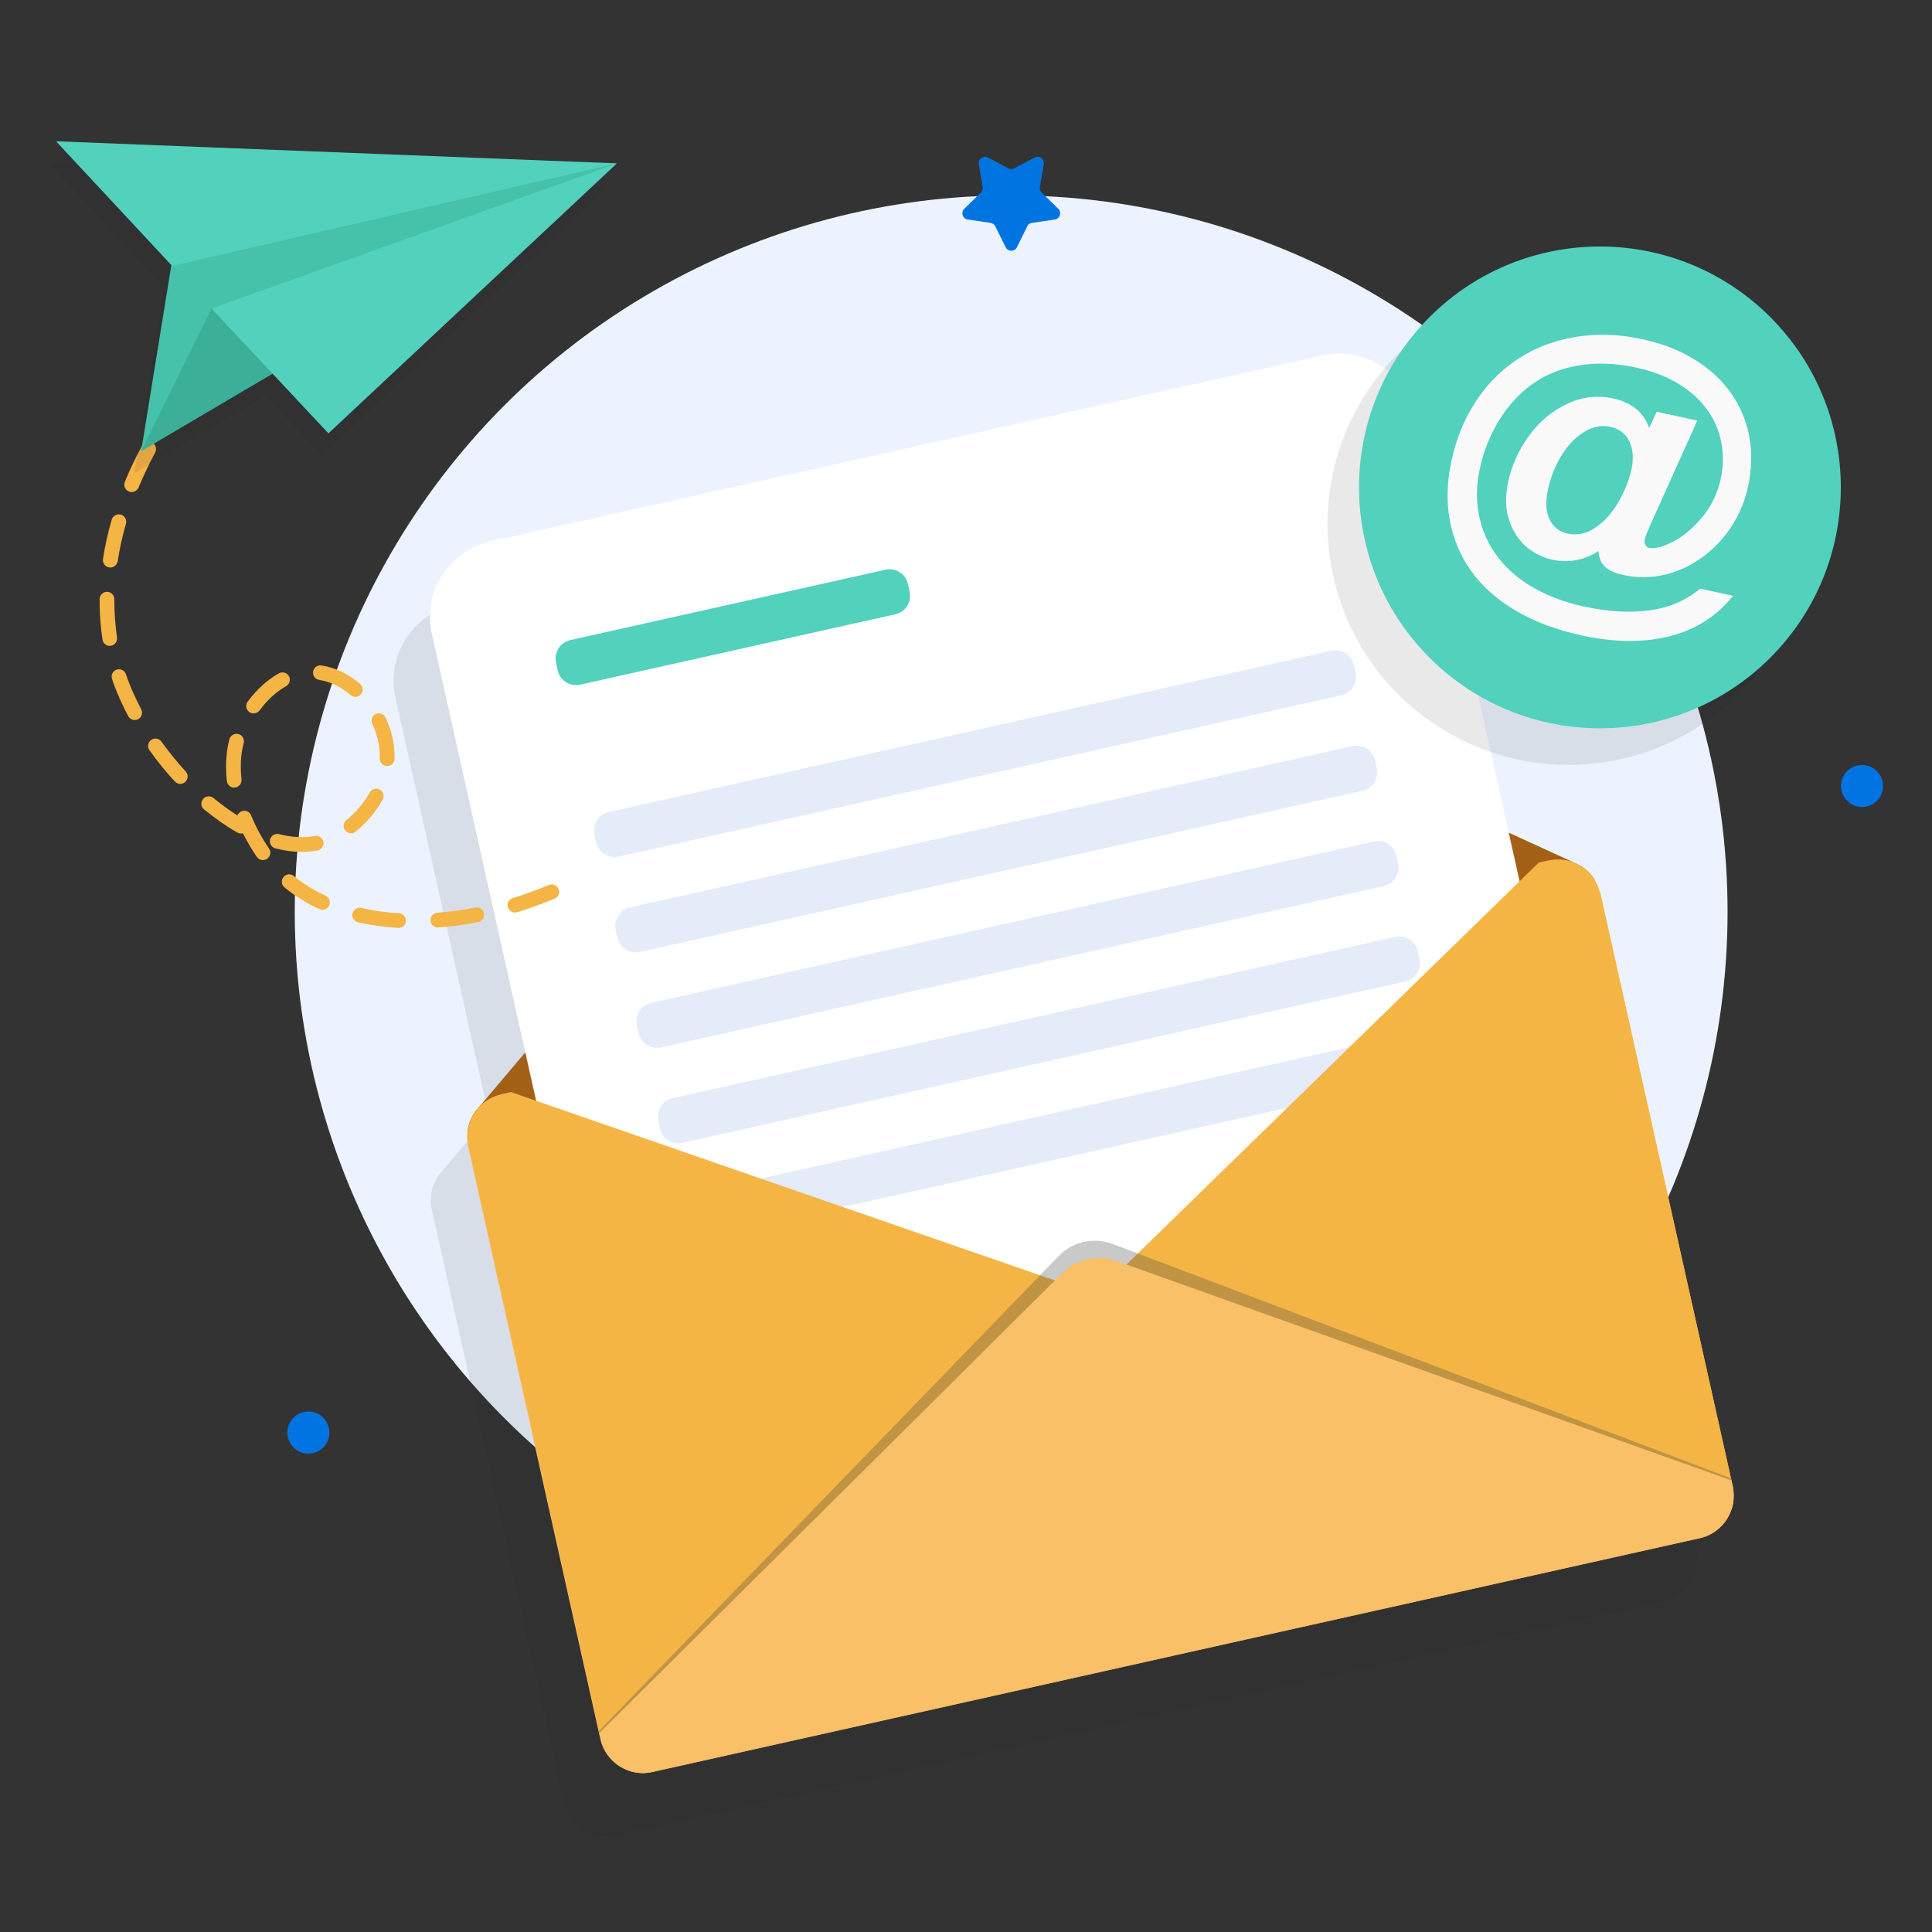 <svg viewBox="0 0 1600 1600" xmlns="http://www.w3.org/2000/svg" xml:space="preserve" style="fill-rule:evenodd;clip-rule:evenodd;stroke-linejoin:round;stroke-miterlimit:2"><rect x="0" y="0" width="1600" height="1600" fill="#333333" stroke="none"/><g transform="translate(-300 -300)"><circle cx="555.4" cy="1486.4" r="17.4" style="fill:#0075e2"/><circle cx="1842" cy="951" r="17.4" style="fill:#0075e2" transform="rotate(-80.781 1841.992 950.94)"/><circle cx="1137.4" cy="1055.1" r="593.3" style="fill:#ecf3fe"/><path d="M1705.6 1590.9v-1.6c0-.4 0-.9-.1-1.3v-.9c0-.3-.1-.6-.1-.8 0-.3-.1-.6-.1-.9l-.3-1.8-.3-1.5-1.1-5.1-108.1-484.3c-.1-.6-.3-1.2-.5-1.8-.1-.4-.2-.9-.4-1.3-.1-.5-.3-1-.5-1.5-.2-.4-.3-.8-.5-1.2-.2-.4-.3-.8-.5-1.2-.2-.5-.5-1-.7-1.5-.5-1-1.1-2-1.7-3v-.1l-1.2-1.8c-1.5-2.1-3.3-4-5.2-5.7-.4-.4-.9-.8-1.4-1.2-1.1-.9-2.2-1.7-3.4-2.4-.4-.2-.8-.5-1.2-.7-.5-.3-1-.6-1.6-.9-.1 0-.2-.1-.3-.1l-2.1-1-54.6-25-77.3-346.3c-7.8-34.7-42.2-56.6-76.9-48.8L676.3 800.9c-34.7 7.8-56.6 42.2-48.8 76.9l77.3 346.3L666 1270l-1.5 1.8c-.1.1-.1.2-.2.2-3.9 5-6.5 11.1-7.3 17.5-.5 4.1-.4 8.3.6 12.5l109 488.1.3 1.2.3 1.5c.2.9.4 1.8.7 2.6.1.2.1.4.2.6 0 .2.1.3.1.5 0 .1.1.2.1.3 0 .1.1.2.1.2.2.5.4 1.1.6 1.6 0 .1.1.2.1.3l.6 1.2c0 .1.1.2.1.3 0 .1.1.2.1.3.3.5.5 1.1.8 1.6.1.1.1.2.2.3.1.2.3.4.4.7.1.2.3.5.4.7.4.5.7 1.1 1.1 1.6v.1c.3.4.5.7.8 1 .1.2.2.3.3.5.3.5.7.9 1.1 1.4l.5.5c.2.3.5.5.7.8l.3.3c.4.5.9.9 1.4 1.3l.3.3 1.5 1.2c.2.2.5.4.7.6.4.3.7.5 1.1.8.1.1.3.2.5.3.7.5 1.4.9 2.1 1.3.2.1.5.3.7.4.3.2.6.3.9.5 1.2.6 2.4 1.2 3.6 1.6.2.1.4.1.6.2l.9.3c.5.2 1 .3 1.5.5.3.1.7.2 1 .2.4.1.7.2 1.1.3.4.1.7.2 1.1.2l1.8.3h.3c.2 0 .4.1.7.1.3 0 .6.1.9.1h.6c.8.1 1.5.1 2.3.1h1.3c.5 0 .9 0 1.4-.1h.8c.3 0 .6-.1.8-.1h.7c.4-.1.9-.1 1.3-.2.6-.1 1.3-.2 1.9-.4l865.3-193.2 1.9-.4c.6-.1 1.2-.3 1.9-.5.4-.1.9-.3 1.3-.4.1 0 .2-.1.4-.1.2-.1.4-.2.6-.2.1 0 .2-.1.3-.1.2-.1.5-.2.7-.2l.1-.1c.3-.1.6-.2.8-.4.2-.1.5-.2.7-.3 0 0 .1 0 .1-.1.3-.1.6-.3.9-.4.7-.3 1.3-.7 2-1h.1c.2-.1.3-.2.5-.3.2-.1.4-.2.6-.4.1-.1.2-.1.3-.2.1-.1.2-.1.3-.2.2-.1.3-.2.5-.3 1.4-.9 2.7-1.9 3.9-3 0 0 .1 0 .1-.1l.6-.6c.2-.2.4-.3.5-.5l1.3-1.3c.3-.4.7-.7 1-1.1 0-.1.1-.1.1-.2.2-.2.4-.5.6-.8.2-.2.4-.5.6-.7.1-.1.1-.2.2-.3 0-.1.1-.1.2-.2.2-.2.4-.5.5-.7.2-.2.3-.4.4-.6.1-.2.2-.3.3-.5l.3-.6c.2-.4.5-.7.7-1.1l.6-1.2c.1-.2.2-.5.3-.7l.9-1.8c.1-.3.2-.5.3-.8.1-.2.1-.3.2-.5.2-.4.3-.8.5-1.3.1-.3.2-.5.3-.8.1-.3.2-.5.3-.8.1-.3.2-.6.2-.9.2-.8.4-1.7.6-2.5v-.2c0-.3.1-.6.1-.9.1-.3.1-.6.1-1v-.1c0-.3.1-.6.1-.8 0-.3.1-.5.1-.8v-2.7c.1.1.1-.1.1-.2Z" style="fill:#232323;fill-opacity:.1;fill-rule:nonzero"/><path d="m1625.4 1040 109.6 490.9.3 1.8c.1.3.1.6.1.9.1.3.1.5.1.8v.9c.1.4.1.9.1 1.3v4.3c-.1.7-.1 1.3-.2 2v.1c0 .3-.1.7-.1 1-.1.3-.1.6-.1.9v.2c-.2.8-.3 1.7-.6 2.5-.1.3-.1.6-.2.9-.1.3-.2.5-.3.8-.1.3-.1.5-.3.8-.2.5-.4 1.1-.6 1.6-.1.4-.3.7-.4 1-.3.7-.7 1.5-1 2.2-.3.5-.5 1-.8 1.5l-.9 1.5c-.1.2-.3.5-.4.7-.1.2-.3.4-.4.6-.2.2-.3.5-.5.7 0 .1-.1.1-.2.2-.4.6-.9 1.2-1.4 1.7-.1 0-.1.1-.1.2-.4.4-.8.9-1.2 1.3-.1.2-.3.3-.4.4-.2.2-.4.5-.7.7l-1.1 1.1c-1.4 1.3-2.9 2.4-4.5 3.4-.1.1-.2.1-.3.2-.1.1-.2.1-.3.2-.4.2-.7.5-1.1.7-.7.4-1.3.7-2 1-.4.2-.7.3-1.1.5-.2.1-.5.2-.7.3-.3.1-.6.2-.8.4-.1 0-.1 0-.1.1-.2.1-.4.2-.7.2-.1 0-.2.1-.3.1-.2.1-.4.2-.6.2-.1 0-.2.1-.4.1-.4.1-.9.3-1.3.4-.6.2-1.2.3-1.9.5l-867.3 193.6c-.6.1-1.3.3-1.9.4-.4.1-.9.1-1.3.2-.5.1-1 .1-1.5.2-.3 0-.6.1-.8.1-.7.1-1.4.1-2.1.1h-.6c-.7 0-1.5 0-2.3-.1-.5 0-.9-.1-1.3-.1-2.1-.2-4.1-.6-6.1-1.2-.5-.2-1-.3-1.5-.5s-1.1-.4-1.6-.6c-3.2-1.3-6.3-3-9-5.1-.6-.5-1.3-1-1.9-1.6-2-1.8-3.9-3.9-5.5-6.1-.4-.5-.7-1.1-1.1-1.6-.4-.5-.7-1.1-1-1.7l-.9-1.8c-.3-.6-.5-1.1-.8-1.7 0-.1-.1-.2-.1-.3-.2-.5-.4-1.1-.6-1.7 0 0 0-.1-.1-.1-.2-.4-.3-.9-.4-1.3-.3-.9-.5-1.7-.7-2.6l-109.6-490.9c-.9-4.2-1.1-8.4-.6-12.5.8-6.4 3.4-12.5 7.3-17.5 0-.1.1-.1.2-.2l1.5-1.8c4.8-5.3 11.3-9.3 18.8-11l867.3-193.6c.9-.2 1.7-.3 2.5-.4.1-.1.3-.1.5-.1.8-.1 1.7-.2 2.4-.3h3.2c.9 0 1.7.1 2.6.1l2.4.3c1.1.2 2.2.4 3.3.7.6.1 1.2.3 1.8.5 1 .3 2 .7 3 1.1l2.1 1c.1 0 .2.1.3.1.6.3 1.1.6 1.6.9.4.2.8.5 1.2.7 1.2.7 2.3 1.5 3.4 2.4.5.4 1 .8 1.4 1.2 1.9 1.7 3.7 3.6 5.2 5.7l1.2 1.8v.1c.6 1 1.2 2 1.7 3 .3.5.5 1 .7 1.5.2.4.4.8.5 1.2.2.4.3.8.5 1.2.2.5.4 1 .5 1.5.2.4.3.9.4 1.3.6.4.8 1.1.9 1.7Z" style="fill:#f9c067;fill-rule:nonzero"/><path d="m1620.6 1028.4-933.3 208.4c.8-6.4 3.4-12.5 7.3-17.5 0-.1.1-.1.2-.2l1.5-1.8 359.1-424.8c10.6-12.5 28.2-16.4 43-9.6l505.7 231.7 2.1 1c.1 0 .2.1.3.1.6.3 1.1.6 1.6.9.4.2.8.5 1.2.7 1.2.7 2.3 1.5 3.4 2.4.5.4 1 .8 1.4 1.2 1.9 1.7 3.7 3.6 5.2 5.7.5.6.9 1.2 1.3 1.8Z" style="fill:#a36017;fill-rule:nonzero"/><path d="m1637.2 1382.3-814.5 181.8-165-739c-7.8-34.7 14.1-69.2 48.8-76.9l688.7-153.8c34.7-7.8 69.2 14.1 76.9 48.8l165.1 739.1Z" style="fill:#fff;fill-rule:nonzero"/><path d="m1410.8 875.8-598.5 133.6c-8.4 1.9-16.8-3.5-18.6-11.8l-1.4-6.5c-1.9-8.4 3.5-16.8 11.8-18.6l598.5-133.6c8.4-1.9 16.8 3.5 18.6 11.8l1.4 6.5c1.9 8.4-3.4 16.7-11.8 18.6ZM1428.4 954.8l-598.5 133.6c-8.4 1.9-16.8-3.5-18.6-11.8l-1.4-6.5c-1.9-8.4 3.5-16.8 11.8-18.6l598.5-133.6c8.4-1.9 16.8 3.5 18.6 11.8l1.4 6.5c1.9 8.3-3.4 16.7-11.8 18.6ZM1446 1033.8l-598.5 133.6c-8.4 1.9-16.8-3.5-18.6-11.8l-1.4-6.5c-1.9-8.4 3.5-16.8 11.8-18.6l598.5-133.6c8.4-1.9 16.8 3.5 18.6 11.8l1.4 6.5c2 8.3-3.4 16.7-11.8 18.6ZM1463.7 1112.8l-598.5 133.6c-8.4 1.9-16.8-3.5-18.6-11.8l-1.4-6.5c-1.9-8.4 3.5-16.8 11.8-18.6l598.5-133.6c8.4-1.9 16.8 3.5 18.6 11.8l1.4 6.5c1.9 8.3-3.4 16.7-11.8 18.6ZM1481.3 1191.7l-598.5 133.6c-8.4 1.9-16.8-3.5-18.6-11.8l-1.4-6.5c-1.9-8.4 3.5-16.8 11.8-18.6l598.5-133.6c8.4-1.9 16.8 3.5 18.6 11.8l1.4 6.5c1.9 8.4-3.4 16.8-11.8 18.6Z" style="fill:#e4ecf9;fill-rule:nonzero"/><path d="m1041.5 808.7-261 58.3c-8.4 1.9-16.8-3.5-18.6-11.8l-1.4-6.5c-1.9-8.4 3.5-16.8 11.8-18.6l261-58.3c8.4-1.9 16.8 3.5 18.6 11.8l1.4 6.5c1.9 8.4-3.4 16.8-11.8 18.6Z" style="fill:#52d1bd;fill-rule:nonzero"/><path d="M1214.4 1403.2c-1 1.8-2.3 3.5-3.9 5.1L842.4 1767l-1.9.4c-3.6.8-7.1 1-10.5.8-.5 0-1-.1-1.4-.1-6-.7-11.8-2.9-16.6-6.4-.5-.3-.9-.7-1.4-1-1.4-1-2.6-2.2-3.8-3.5-.4-.4-.8-.8-1.2-1.3-.4-.5-.8-.9-1.1-1.4-3.2-4.1-5.6-9-6.9-14.4L688 1249.2c-.9-4.2-1.1-8.4-.6-12.5.8-6.4 3.4-12.5 7.3-17.5 0-.1.1-.1.2-.2l1.5-1.8c4.8-5.3 11.3-9.3 18.8-11l8-1.8 42.6 14.8 393.1 136.1 14.8 5.1 28.2 9.8c2.1.7 4 1.7 5.7 2.9 9.7 6.8 12.6 20 6.8 30.1Z" style="fill:#f4b545;fill-rule:nonzero"/><path d="m1625.4 1040 109.6 490.9.3 1.8c.1.3.1.6.1.9.1.3.1.5.1.8v.9c.1.4.1.9.1 1.3v4.3c0 .7-.1 1.3-.2 2v.1c0 .3-.1.6-.1 1 0 .3-.1.6-.1.9v.2c-.2.8-.3 1.7-.6 2.5-.1.3-.1.6-.2.9-.1.3-.2.5-.3.8-.1.3-.1.5-.3.8-.2.5-.4 1.1-.6 1.6-.1.4-.3.7-.4 1-.3.8-.7 1.5-1 2.2-.3.5-.5 1-.8 1.5l-.9 1.5c-.1.2-.3.5-.4.7-.1.2-.3.4-.4.6-.2.2-.3.5-.5.7 0 .1-.1.1-.2.2-.4.6-.9 1.2-1.4 1.7-.1 0-.1.1-.1.2-.4.4-.8.9-1.2 1.3-.1.2-.3.3-.4.4-.2.2-.4.5-.7.7l-1.1 1.1c-1.4 1.3-2.9 2.4-4.5 3.4-.1.1-.2.1-.3.2-.1.1-.2.1-.3.2-.4.2-.7.5-1.1.7-.7.4-1.3.7-2 1-.4.2-.7.3-1.1.5-.2.1-.5.2-.7.3-.3.1-.6.2-.8.4h-.1c-.2.1-.5.2-.7.3-.1 0-.2.1-.3.1-.2.1-.4.1-.6.2-.1 0-.2.1-.4.1-.4.1-.9.3-1.3.4-.6.2-1.2.3-1.9.5l-1.9.4-485.7-168.1c-2.1-.7-4-1.7-5.7-2.9-9.6-6.7-12.6-19.9-6.7-30.1 1-1.8 2.3-3.5 3.9-5.1l21.4-20.8 11.2-10.9 297.9-290.4 32.3-31.5 8-1.8c.9-.2 1.7-.3 2.5-.4.1-.1.3-.1.5-.1.8-.1 1.7-.2 2.4-.3h3.2c.9 0 1.7.1 2.6.1l2.4.3c1.1.2 2.2.4 3.3.7.6.1 1.2.3 1.8.5 1 .3 2 .7 3 1.1l2.1 1c.1 0 .2.1.3.1.6.3 1.1.6 1.6.9.4.2.8.5 1.2.7 1.2.7 2.3 1.5 3.4 2.4.5.4 1 .8 1.4 1.2 1.9 1.7 3.7 3.6 5.2 5.7l1.2 1.8v.1c.6 1 1.2 2 1.7 3 .3.5.5 1 .7 1.5.2.4.4.8.5 1.2.2.4.3.8.5 1.2.2.5.4 1 .5 1.5.2.4.3.9.4 1.3.4.6.6 1.3.7 1.9Z" style="fill:#f4b545;fill-rule:nonzero"/><path d="m1733.5 1524.2 1.1 5.1c4.5 20.2-7.5 40.2-26.9 44.5l-867.3 193.6c-19.4 4.3-38.8-8.6-43.3-28.8l-1.1-5.1 380.5-393.1c11.8-12.2 29.4-16.1 45.3-10.1l511.7 193.9Z" style="fill:#474747;fill-opacity:.29;fill-rule:nonzero"/><path d="m1733.9 1526 1.1 4.9c4.3 19.4-7.9 38.6-27.3 43l-867.3 193.6c-19.4 4.3-38.6-7.9-43-27.3l-1.1-4.9 383.3-380.8c11.9-11.8 29.5-15.8 45.3-10.1l509 181.6Z" style="fill:#f9c067;fill-rule:nonzero"/><circle cx="1598.9" cy="734" r="199.5" style="fill:#232323;fill-opacity:.1" transform="rotate(-13.286 1598.574 733.942)"/><circle cx="1625" cy="703.6" r="199.5" style="fill:#52d1bd" transform="rotate(-45.001 1625.052 703.638)"/><path d="m1665.8 654.4 6.2-13.4 33.6 7.3-39.1 87c-2.4 5.5-3.9 9.2-4.3 11.1-.4 1.9-.3 3.6.5 4.9.7 1.3 1.8 2.1 3.1 2.4 4.6 1 11.1-.7 19.7-5.1 8.5-4.4 16.6-11.2 24.2-20.3 7.6-9.1 12.7-19.8 15.4-32 2.2-10.2 2.3-20.2.4-30s-5.8-18.8-11.7-27c-5.9-8.2-13.8-15.3-23.7-21.4-9.9-6.1-21.7-10.6-35.2-13.5-13.8-3-26.9-3.9-39.2-2.8-12.3 1.1-23.6 4.1-33.8 8.9-10.2 4.9-19.3 11.6-27.3 20.3-7 7.5-13.1 16.3-18.1 26.2-5 9.9-8.7 20.4-11 31.3-3.2 14.6-3.1 28.6.1 41.9 3.2 13.3 9.4 25.3 18.7 35.9 9.3 10.6 21.4 19.3 36.4 26.1 15 6.8 32.5 11.4 52.7 13.6 16.1 1.5 30.2.8 42.2-2.1 12-2.9 22.9-8.3 32.5-16.2l27.1 5.9c-6.4 8.1-13.9 15-22.5 20.6-8.6 5.6-18.2 9.8-28.8 12.6-10.6 2.8-22 4.2-34.3 4.2-12.3 0-25.5-1.5-39.4-4.5-20.9-4.5-39.1-11.3-54.6-20.4-15.5-9.1-27.9-20-37.1-32.8-9.2-12.8-15.1-26.9-17.9-42.5-2.8-15.6-2.3-32 1.5-49.3 3.9-18.1 10.6-34.3 20-48.7 9.4-14.4 21-26.1 34.9-35.3 13.8-9.1 29.6-15.2 47.4-18.2 17.7-3 36.5-2.4 56.1 1.9 16.1 3.5 30.4 9 42.8 16.7 12.4 7.6 22.5 16.9 30.2 27.8 7.7 10.9 12.7 22.9 15.2 36.1 2.4 13.2 2.1 27.1-1.1 41.7-2.5 11.4-6.9 22.1-13.3 32.1s-14.4 18.6-23.9 25.6c-9.5 7.1-19.9 12-31.2 14.8-11.4 2.8-23 3-34.8.4-6.9-1.5-12-3.8-15.3-7-3.3-3.2-5.1-7.4-5.2-12.8-9 5.7-18.4 8.5-28.4 8.3-10-.2-19.1-3.1-27.3-8.7s-14.1-13.4-17.8-23.4c-3.7-9.9-4.1-21.3-1.3-34.1 2.9-13.3 8.6-25.8 17.1-37.5 8.5-11.7 18.9-20.5 31.3-26.4 12.3-5.9 25.2-7.5 38.5-4.6 15.2 3.3 25.2 11.4 29.8 24.4Zm-83.8 50.9c-2.2 10.2-1.8 18.4 1.3 24.8 3.1 6.3 8 10.3 14.9 11.8 8 1.7 15.7.1 23.1-5 7.4-5 13.8-12.1 19-21.1 5.2-9 8.8-18.1 10.8-27.2 1-4.5 1.3-8.7 1-12.5-.3-3.8-1.2-7.3-2.7-10.5-1.5-3.2-3.6-5.8-6.2-7.8s-5.8-3.5-9.5-4.3c-7.5-1.6-14.8-.2-22.1 4.4-7.2 4.5-13.5 11.1-18.7 19.7-5.1 8.5-8.8 17.8-10.9 27.7Z" style="fill:#f9f9f9;fill-rule:nonzero"/><path d="M630.1 1068.5h-.4c-11.5-.7-22.7-2.3-33.2-4.7-3.3-.8-5.3-4-4.6-7.3.8-3.3 4.1-5.3 7.3-4.6 9.9 2.3 20.4 3.8 31.2 4.4 3.4.2 5.9 3.1 5.7 6.5-.1 3.2-2.8 5.7-6 5.7Zm32.5-.4c-3.2 0-5.8-2.4-6.1-5.6-.3-3.4 2.3-6.3 5.6-6.6 10.3-.8 20.9-2.3 31.5-4.3 3.4-.6 6.5 1.5 7.2 4.8.7 3.3-1.5 6.5-4.8 7.2-11.1 2.2-22.2 3.7-33 4.5h-.4Zm63.8-12.4c-2.6 0-5-1.7-5.8-4.3-1-3.2.8-6.6 4-7.6 10-3.1 20.1-6.8 30-10.9 3.1-1.3 6.7.2 8 3.3 1.3 3.1-.2 6.7-3.3 8-10.3 4.3-20.8 8.1-31.1 11.3-.6.1-1.2.2-1.8.2Zm-159.3-2.2c-.9 0-1.7-.2-2.6-.6-10.7-4.9-20.4-11-28.9-18-2.6-2.1-3-6-.8-8.6 2.1-2.6 6-3 8.6-.8 7.7 6.4 16.5 11.8 26.2 16.3 3.1 1.4 4.4 5 3 8.1-1 2.3-3.2 3.6-5.5 3.6Zm-49.4-41.2c-1.9 0-3.8-.9-5-2.6-4.2-6.1-8.1-12.8-11.5-19.6-1.5.4-3.2.2-4.6-.6-9.2-5.2-18.5-11.7-27.6-19.2-2.6-2.1-3-6-.8-8.6 2.1-2.6 6-3 8.6-.8 6.6 5.4 13.2 10.3 19.8 14.4.6-1.5 1.8-2.7 3.4-3.4 3.1-1.3 6.7.2 8 3.4 3.8 9.5 9 19 14.8 27.4 1.9 2.8 1.2 6.6-1.6 8.5-1.1.7-2.3 1.1-3.5 1.1Zm32-6.8c-6.9 0-14.2-1-21.6-2.9-3.3-.8-5.2-4.2-4.4-7.4.8-3.3 4.2-5.2 7.4-4.4 10.6 2.7 20.6 3.2 29.5 1.5 3.3-.7 6.5 1.5 7.2 4.8.7 3.3-1.5 6.5-4.8 7.2-4.3.8-8.8 1.2-13.3 1.2Zm41-15.4c-1.8 0-3.5-.8-4.8-2.3-2.1-2.6-1.7-6.5.9-8.6 7.9-6.4 14.6-14.3 19.4-22.9 1.6-3 5.4-4 8.3-2.4 2.9 1.6 4 5.4 2.4 8.3-5.6 10-13.3 19.2-22.4 26.5-1.1 1-2.4 1.4-3.8 1.4ZM494 952.3c-3 0-5.7-2.3-6.1-5.4-.5-4.1-.7-8.2-.7-12.2 0-7.7.9-15.3 2.8-22.4.8-3.3 4.2-5.2 7.4-4.4 3.3.8 5.2 4.2 4.4 7.4-1.6 6.1-2.4 12.6-2.4 19.3 0 3.5.2 7.1.6 10.8.4 3.3-2 6.4-5.3 6.8-.2.1-.5.1-.7.1Zm-44.7-3.1c-1.6 0-3.3-.7-4.5-2-7.5-8.1-14.6-16.8-21-25.9-2-2.7-1.3-6.6 1.4-8.5 2.7-2 6.6-1.3 8.5 1.4 6.2 8.6 12.9 16.9 20.1 24.7 2.3 2.5 2.1 6.3-.4 8.6-1.1 1.2-2.6 1.7-4.1 1.7Zm171.3-14.8h-.2c-3.4-.1-6-3-5.9-6.3V926c0-1.2 0-2.5-.1-3.7-.5-7.5-2.6-15.4-6.1-22.9-1.4-3.1-.1-6.7 2.9-8.1 3.1-1.4 6.7-.1 8.1 2.9 4.1 8.8 6.7 18.2 7.3 27.2.1 1.5.2 3.1.2 4.6v2.6c-.2 3.3-2.9 5.8-6.2 5.8Zm-209-38.1c-2.2 0-4.3-1.2-5.4-3.2-4.7-8.8-8.7-17.7-11.9-26.4-.5-1.4-1-2.9-1.5-4.4-1.1-3.2.6-6.7 3.8-7.7 3.2-1.1 6.7.6 7.7 3.8.5 1.4.9 2.7 1.4 4 3 8.2 6.8 16.5 11.2 24.9 1.6 3 .5 6.7-2.5 8.3-.8.5-1.8.7-2.8.7Zm98.4-5.5c-1.3 0-2.5-.4-3.6-1.2-2.7-2-3.3-5.8-1.3-8.5 7.5-10.1 16.4-18.2 25.9-23.5 3-1.6 6.7-.5 8.3 2.4 1.6 3 .5 6.7-2.4 8.3-7.9 4.4-15.5 11.3-21.9 20-1.3 1.7-3.1 2.5-5 2.5Zm84.3-13.7c-1.4 0-2.8-.5-4-1.5-7.9-6.8-16.9-11.1-25.9-12.5-3.3-.5-5.6-3.6-5.1-6.9.5-3.3 3.6-5.6 6.9-5.1 11.3 1.7 22.4 7 32 15.3 2.6 2.2 2.9 6 .7 8.6-1.1 1.4-2.8 2.1-4.6 2.1Zm-203.4-42.2c-3 0-5.6-2.2-6-5.2-1.6-10.3-2.4-20.9-2.4-31.7v-1.8c0-3.4 2.8-6.1 6.1-6.1 3.4 0 6.1 2.8 6.1 6.2v1.7c0 10.1.8 20.1 2.2 29.8.5 3.3-1.8 6.4-5.1 7-.3.1-.6.1-.9.1Zm.4-64.9c-.3 0-.6 0-.9-.1-3.3-.5-5.6-3.6-5.1-7 1.6-10.7 4.1-21.7 7.2-32.5.9-3.2 4.3-5.1 7.6-4.2 3.2.9 5.1 4.3 4.2 7.6-3 10.4-5.3 20.8-6.8 31-.7 3.1-3.3 5.2-6.2 5.2Zm17.7-62.5c-.8 0-1.6-.1-2.3-.5-3.1-1.3-4.6-4.9-3.3-8 4.1-10 8.9-20.1 14.3-30 1.6-3 5.3-4.1 8.3-2.5 3 1.6 4.1 5.3 2.5 8.3-5.1 9.5-9.7 19.2-13.7 28.8-1.1 2.5-3.4 3.9-5.8 3.9Zm30.8-57.3c-1.2 0-2.3-.3-3.4-1-2.8-1.9-3.6-5.7-1.7-8.5 6-9.1 12.6-18 19.5-26.7 2.1-2.6 5.9-3.1 8.6-1 2.6 2.1 3.1 5.9 1 8.6-6.7 8.4-13 17.1-18.9 25.9-1.2 1.8-3.2 2.7-5.1 2.7Zm40.4-50.9c-1.5 0-3-.5-4.2-1.6-2.5-2.3-2.6-6.2-.3-8.6 5.5-5.9 11.3-11.7 17.2-17.4 2.4-2.3 6.3-2.2 8.6.2 2.3 2.4 2.2 6.3-.2 8.6-5.8 5.5-11.4 11.2-16.8 16.9-1 1.2-2.6 1.9-4.3 1.9Z" style="fill:#f4b545;fill-rule:nonzero"/><path d="m805 453.7-464.4-18.3L436.1 538l-24.9 153.9L520 627.8l46.3 49.5L805 453.7Z" style="fill:#232323;fill-opacity:.1;fill-rule:nonzero"/><path d="m416.9 673.6 36.5-224.9 357.4-13.3-393.9 238.2Z" style="fill:#46c1aa;fill-rule:nonzero"/><path d="M442.6 520.3c1.9-.6 368.2-85 368.2-85L346.4 417l96.2 103.3Z" style="fill:#52d1bd;fill-rule:nonzero"/><path d="m475.2 555.5-58.3 118.1 180.4-106.2-122.1-11.9Z" style="fill:#3caf99;fill-rule:nonzero"/><path d="M475.2 555.5 572 658.9l238.8-223.5-335.6 120.1Z" style="fill:#52d1bd;fill-rule:nonzero"/><path d="m1139.9 439.4 16.9-8.9c3.8-2 8.3 1.2 7.6 5.5l-3.2 18.9c-.3 1.7.3 3.4 1.5 4.6l13.7 13.4c3.1 3 1.4 8.3-2.9 8.9l-18.9 2.8a4.9 4.9 0 0 0-3.9 2.9l-8.5 17.2c-1.9 3.9-7.5 3.9-9.4 0l-8.5-17.2c-.8-1.5-2.2-2.6-3.9-2.9l-18.9-2.8c-4.3-.6-6-5.9-2.9-8.9l13.7-13.4c1.2-1.2 1.8-2.9 1.5-4.6l-3.2-18.9c-.7-4.3 3.8-7.5 7.6-5.5l16.9 8.9c1.4.8 3.2.8 4.8 0Z" style="fill:#0075e2;fill-rule:nonzero"/></g></svg>